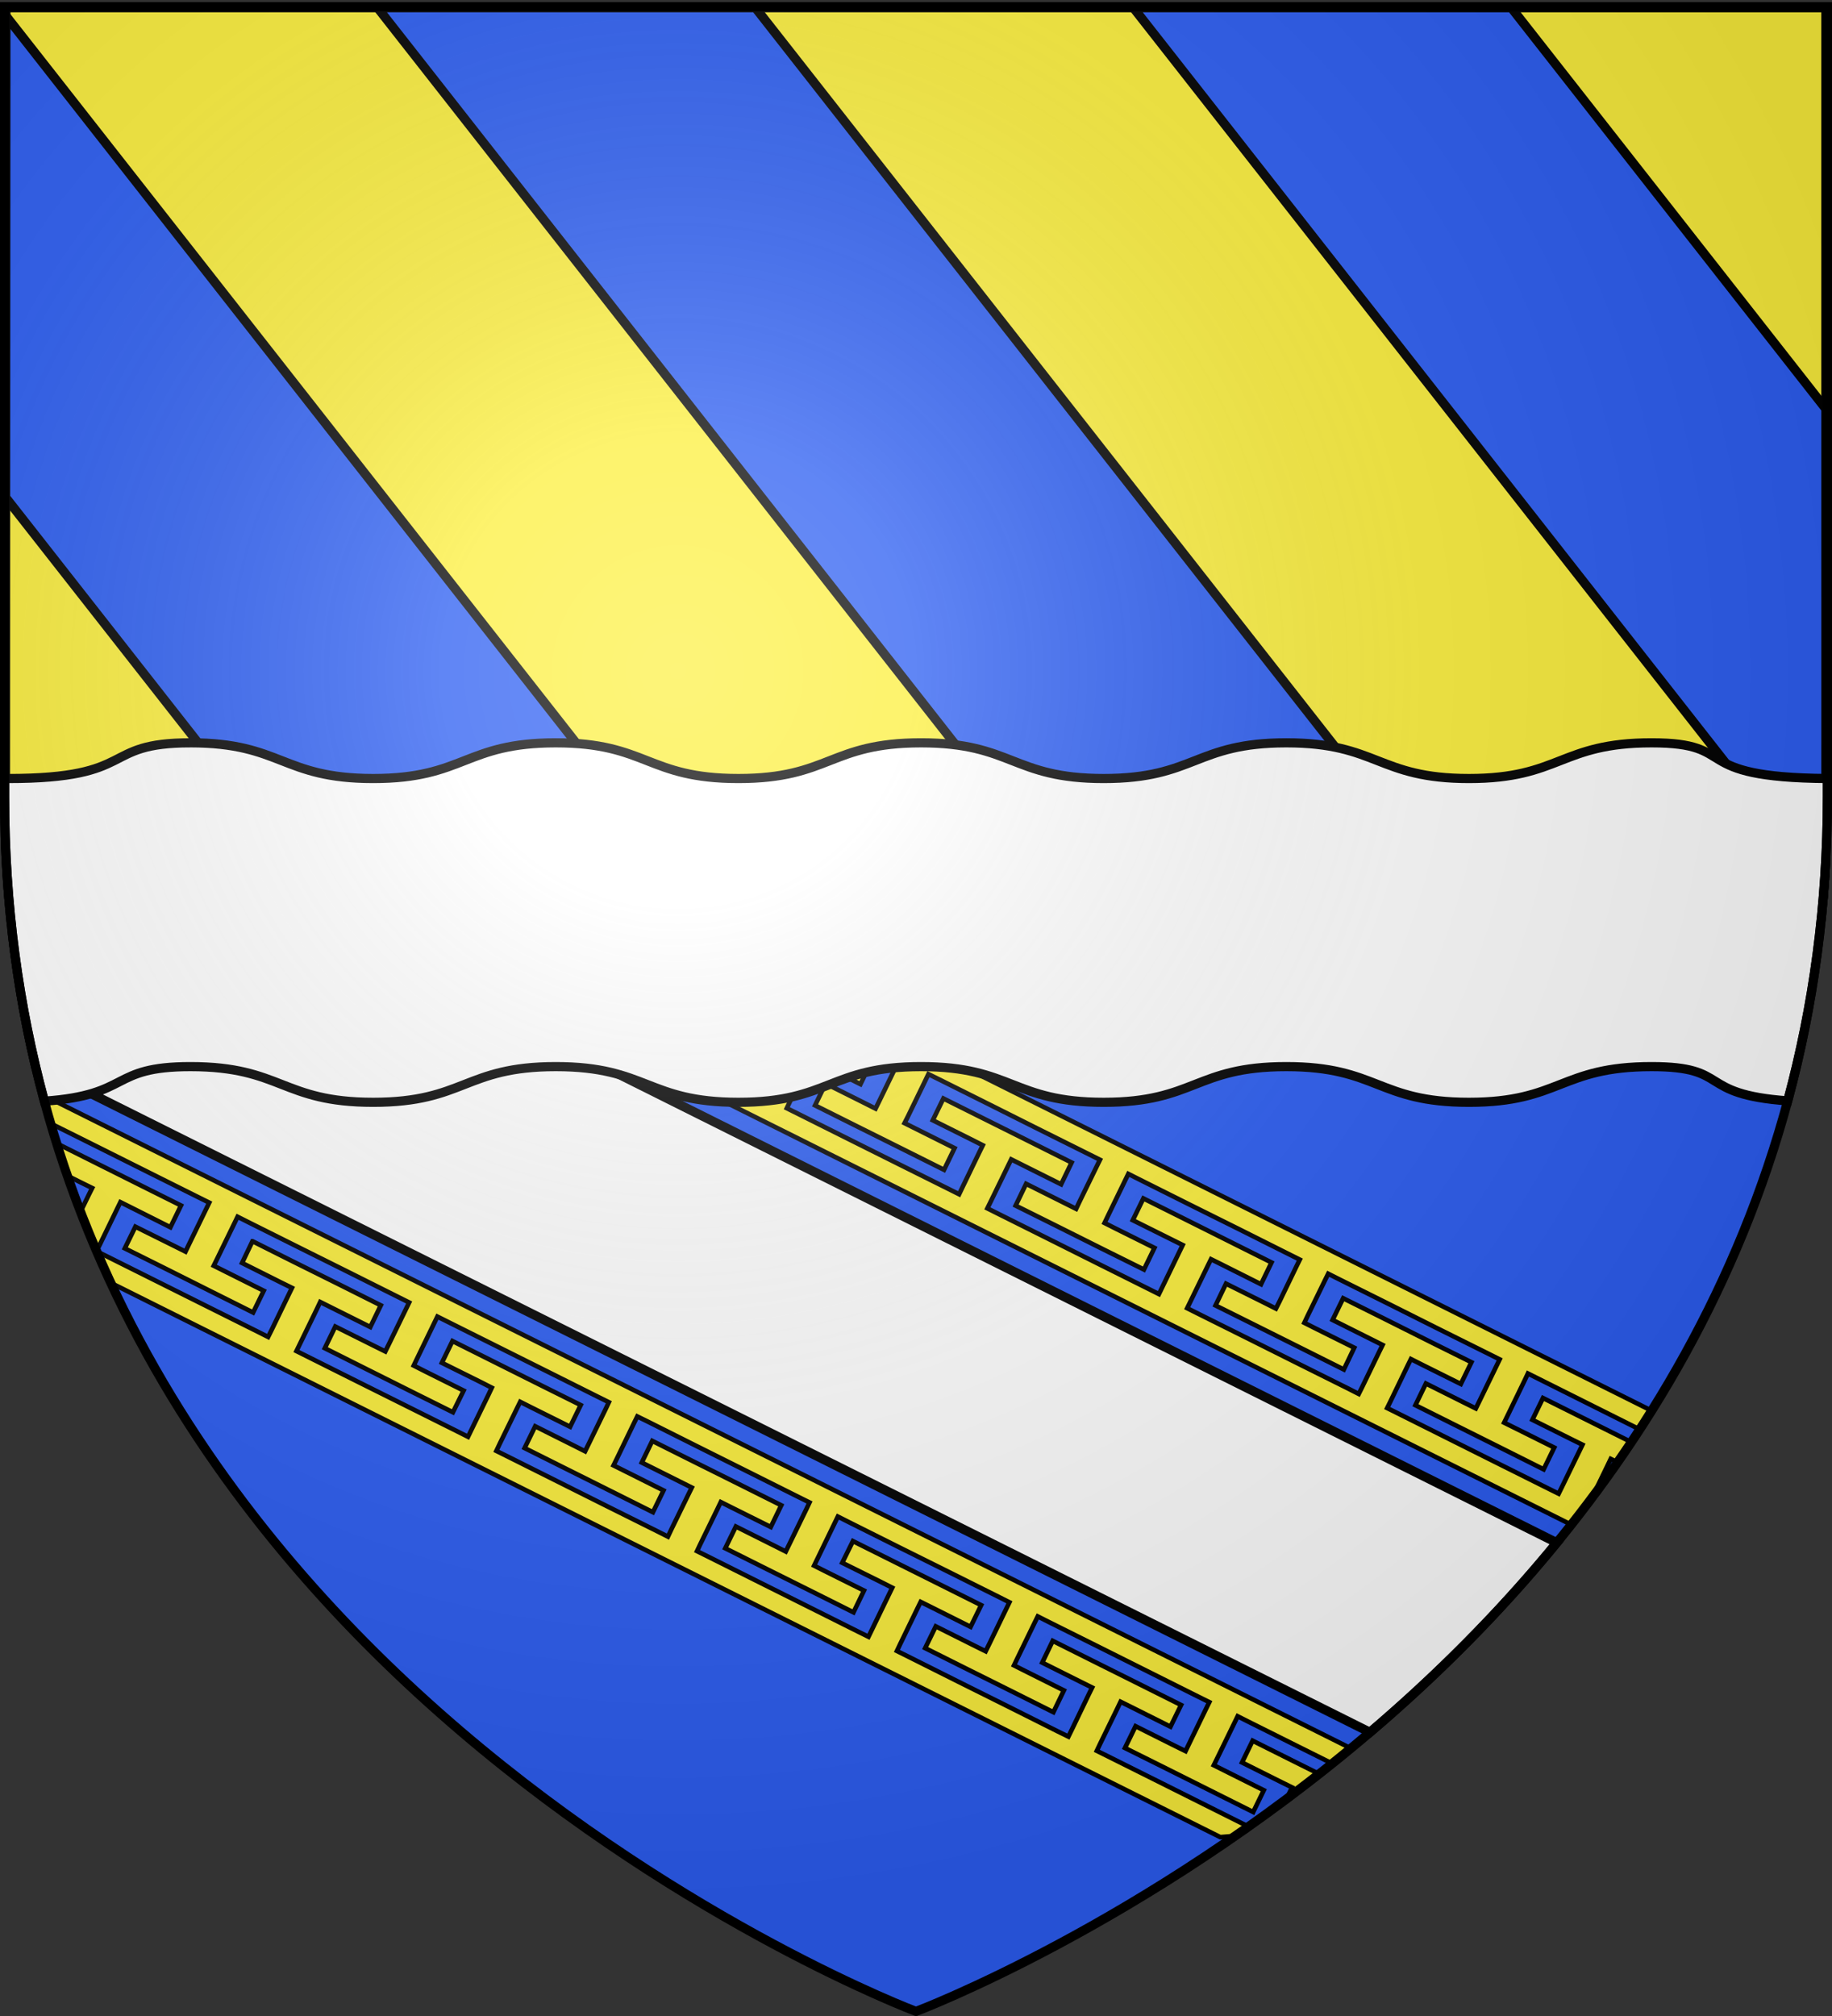 <svg xmlns="http://www.w3.org/2000/svg" xmlns:xlink="http://www.w3.org/1999/xlink" height="660" width="600" version="1.0"><rect width="100%" height="100%" fill="#333333" stroke="none"/><defs><radialGradient xlink:href="#a" id="b" gradientUnits="userSpaceOnUse" gradientTransform="matrix(1.353 0 0 1.349 -77.63 -85.747)" cx="221.445" cy="226.331" fx="221.445" fy="226.331" r="300"/><linearGradient id="a"><stop style="stop-color:white;stop-opacity:.314" offset="0"/><stop offset=".19" style="stop-color:white;stop-opacity:.251"/><stop style="stop-color:#6b6b6b;stop-opacity:.125" offset=".6"/><stop style="stop-color:black;stop-opacity:.125" offset="1"/></linearGradient></defs><g style="opacity:1;display:inline"><path style="fill:#2b5df2;fill-opacity:1;fill-rule:evenodd;stroke:none;stroke-width:1px;stroke-linecap:butt;stroke-linejoin:miter;stroke-opacity:1" d="M300 658.5s298.5-112.32 298.5-397.772V2.176H1.5v258.552C1.5 546.18 300 658.5 300 658.5z"/><path style="opacity:1;fill:#fff;fill-opacity:1;fill-rule:evenodd;stroke:#000;stroke-width:3;stroke-linecap:butt;stroke-linejoin:miter;stroke-miterlimit:4;stroke-dasharray:none;stroke-opacity:1;display:inline" d="M3.787 301.423c-.388 1.523.532 1.956.182 3.483 1.717 15.231 4.285 29.894 7.625 44.031l437.094 218.188c20.926-17.83 41.877-38.456 61.187-62.063l-407.93-203.64H3.787z"/><path style="opacity:1;fill:#fcef3c;fill-opacity:1;fill-rule:evenodd;stroke:#000;stroke-width:1.5;stroke-linecap:butt;stroke-linejoin:miter;stroke-miterlimit:4;stroke-dasharray:none;stroke-opacity:1;display:inline" d="M52.844 218.125a170.29 170.29 0 0 0-5.438 5.375l14.5 7.219 16.344 8.187 16.344 8.156 3.562 1.75-1.094 2.25-5.624 11.594-1.094 2.219-3.531-1.75L74 256.719l-3.438 7.094 12.813 6.406 16.344 8.187 12.875 6.406 3.437-7.125-12.875-6.406-3.5-1.75 1.094-2.25 5.594-11.562 1.094-2.25 3.53 1.75 16.376 8.187 16.375 8.188 16.344 8.156 3.53 1.75-1.062 2.25-5.594 11.594-1.093 2.219-3.563-1.75-12.812-6.407L136 296.5l12.844 6.406 16.375 8.156 12.812 6.438 3.469-7.094-12.844-6.437-3.562-1.75 1.094-2.25 5.625-11.594 1.093-2.219 3.5 1.75 16.406 8.188 16.375 8.156 16.344 8.188 3.563 1.78-1.094 2.22-5.625 11.593-1.094 2.219-3.531-1.75-12.813-6.406-3.468 7.094 12.812 6.406 16.375 8.156 12.813 6.406 3.437-7.094-12.812-6.406-3.531-1.781 1.093-2.219 5.625-11.594 1.063-2.218 3.562 1.75 16.344 8.156 16.375 8.188L291 345.125l3.531 1.75-1.062 2.25-5.625 11.594-1.094 2.219-3.531-1.782-12.813-6.406-3.469 7.125 12.813 6.406 16.625 8.281 12.813 6.407 3.437-7.094-12.813-6.406-3.562-1.781 1.125-2.22L303 353.876l1.063-2.219 3.562 1.75 16.344 8.156 16.344 8.188 16.375 8.156 3.562 1.781-1.094 2.22L353.5 393.5l-1.063 2.25-3.562-1.781-12.813-6.406-3.437 7.125 12.813 6.375 16.375 8.187 12.843 6.375 3.438-7.094-12.813-6.375-3.531-1.781 1.063-2.219 5.625-11.594 1.093-2.25 3.531 1.782 16.375 8.187 16.344 8.125 16.344 8.188 3.563 1.781-1.094 2.219L419 426.188l-1.125 2.218-3.531-1.781-12.813-6.375-3.437 7.125 12.812 6.375 16.406 8.188 12.813 6.406 3.406-7.125-12.812-6.375-3.531-1.781 1.062-2.25 5.656-11.594L435 417l3.531 1.781 16.375 8.156 16.344 8.188 16.344 8.125 3.562 1.781-1.094 2.25-5.625 11.594-1.093 2.219-3.531-1.75L467 452.938l-3.438 7.093 12.813 6.406 16.344 8.157 12.844 6.437 3.468-7.125-12.875-6.406-3.531-1.75 1.094-2.25 5.625-11.594 1.062-2.25 3.563 1.781 16.375 8.188 16.375 8.188.312.156a403.957 403.957 0 0 0 3.907-6.125L52.844 218.125zm-5.907 10.688-3.468 7.093 12.812 6.406 3.563 1.782-1.125 2.25-5.594 11.531-1.094 2.25-3.531-1.75-16.375-8.188-4.344-2.156a163.26 163.26 0 0 0-3.843 6.125l490.687 245a433.532 433.532 0 0 0 6.75-8.812l5.094-10.5 1.062-2.219 2.25 1.094c1.52-2.18 3.013-4.37 4.5-6.594l-16.093-8.031-12.844-6.406-3.469 7.125 12.844 6.406 3.562 1.75-1.093 2.25-5.625 11.562-1.094 2.219-3.531-1.75-16.407-8.188-16.312-8.156-16.375-8.187-3.531-1.75 1.093-2.219L461 447.156l1.094-2.219 3.531 1.782 12.813 6.375 3.468-7.125-12.844-6.375-16.343-8.188-12.813-6.375-3.469 7.094 12.813 6.406 3.563 1.781-1.094 2.22-5.594 11.562-1.125 2.25-3.5-1.781-16.375-8.157-16.375-8.187-16.375-8.156-3.563-1.782 1.094-2.25 5.625-11.562 1.094-2.219 3.531 1.75L413 420.438l3.438-7.125-12.813-6.407-16.375-8.187-12.781-6.375-3.469 7.125 12.813 6.375 3.53 1.75-1.093 2.25-5.594 11.562-1.094 2.25-3.562-1.781-16.344-8.156-16.375-8.188-16.344-8.156-3.562-1.781 1.094-2.219 5.625-11.563 1.094-2.25 3.5 1.75 12.843 6.407 3.438-7.125-12.813-6.406-16.344-8.157-12.843-6.406-3.469 7.125 12.844 6.406 3.531 1.781-1.094 2.22-5.594 11.593-1.062 2.219-3.563-1.781-16.375-8.157-16.593-8.281-16.375-8.188-3.531-1.75 1.062-2.25L264.406 349l1.063-2.25 3.531 1.781 12.813 6.406 3.468-7.125-12.812-6.406-16.375-8.156-12.813-6.406-3.469 7.125 12.813 6.406 3.531 1.75-1.062 2.219-5.625 11.594-1.063 2.218-3.562-1.781-16.344-8.156-16.344-8.156-16.375-8.157-3.562-1.781 1.094-2.25 5.625-11.563 1.062-2.25 3.563 1.782 12.812 6.406 3.469-7.125-12.813-6.406-16.375-8.156-12.844-6.407-3.468 7.094 12.844 6.438 3.53 1.78-1.062 2.22-5.594 11.562-1.093 2.25-3.563-1.781-16.375-8.188-16.375-8.156-16.344-8.156-3.562-1.781 1.125-2.22 5.594-11.593 1.062-2.219 3.563 1.75 12.812 6.406 3.438-7.125-12.781-6.375-16.375-8.187-12.844-6.406-3.469 7.125L121.719 275l3.562 1.781-1.094 2.219-5.624 11.563-1.063 2.25-3.563-1.75-16.374-8.22-16.344-8.156-16.375-8.187-3.531-1.75 1.093-2.219L68 250.937l1.094-2.218 3.562 1.781 12.813 6.375 3.437-7.125-12.812-6.375-16.344-8.188-12.813-6.375zm-11.624 8.593a162.293 162.293 0 0 0-4.75 6.438l3.75 1.875 12.812 6.406L50.563 245l-12.813-6.375-2.438-1.219zM13.968 358.437a366.308 366.308 0 0 0 2.625 9.375l15.625 7.782 16.375 8.187L65 391.97l3.531 1.75-1.094 2.25-5.624 11.562-1.063 2.219-3.563-1.781-12.843-6.375-3.469 7.094 12.875 6.406 16.344 8.187 12.812 6.406 3.469-7.125-12.813-6.406L70 414.375l1.094-2.219 5.625-11.562 1.094-2.25 3.53 1.781 16.344 8.156 16.376 8.156 16.374 8.188 3.563 1.781-1.094 2.25-5.625 11.563-1.094 2.219-3.53-1.75-12.844-6.407-3.438 7.094 12.844 6.438 16.312 8.156 12.813 6.375 3.5-7.094L139 448.844l-3.5-1.781 1.063-2.22 5.593-11.562 1.094-2.25 3.563 1.781 16.343 8.157 16.344 8.156 16.375 8.188 3.531 1.75-1.062 2.25-5.625 11.562-1.094 2.25-3.531-1.781-12.813-6.406-3.469 7.125 12.813 6.406 16.406 8.187 12.813 6.406 3.469-7.125-12.813-6.406-3.563-1.781 1.094-2.219 5.594-11.594 1.094-2.218 3.562 1.75 16.344 8.187 16.594 8.281 16.375 8.188 3.531 1.75-1.063 2.25-5.625 11.563-1.093 2.25-3.531-1.782L241 499.75l-3.469 7.125 12.813 6.406 16.375 8.157 12.812 6.406 3.438-7.125-12.813-6.375-3.531-1.782 1.094-2.25 5.594-11.562 1.093-2.25 3.531 1.781 16.375 8.188 16.407 8.156 16.344 8.156 3.53 1.782-1.093 2.25-5.594 11.562-1.094 2.219-3.53-1.75-12.813-6.407-3.469 7.125 12.813 6.407 16.375 8.156L345 560.531l3.438-7.125L335.625 547l-3.531-1.781 1.062-2.219 5.625-11.594 1.094-2.218 3.531 1.78 16.375 8.157 16.375 8.188 16.375 8.187 3.531 1.75-1.093 2.219-5.625 11.593-1.063 2.22-3.562-1.75-12.813-6.407-3.469 7.125 12.813 6.375 16.375 8.188 12.813 6.406 3.468-7.125-12.812-6.407-3.563-1.78 1.094-2.22 5.625-11.562 1.094-2.25 3.531 1.781 16.344 8.157 11.094 5.53a542.38 542.38 0 0 0 6.125-4.968L13.967 358.437zm4.594 15.875a366.57 366.57 0 0 0 3.5 10.594l4.562 2.281 3.563 1.75-1.125 2.25-2.688 5.532a371.244 371.244 0 0 0 5.25 12.875l1.094-2.188 5.625-11.594 1.093-2.25L43 395.344l12.813 6.437 3.468-7.125-12.843-6.406-16.376-8.188-11.5-5.75zm64.124 32.032-3.406 7.125 12.781 6.406 3.563 1.75-1.094 2.25-5.594 11.563-1.124 2.25-3.532-1.782-16.344-8.156-16.343-8.156-16.407-8.188-3.53-1.75A373.957 373.957 0 0 0 36.311 420l363.344 181.438c1.636-.122 3.273-.26 4.906-.407 1.445-1.001 2.889-2.002 4.344-3.031l-13.437-6.719-16.375-8.187-16.344-8.157-3.531-1.75 1.062-2.25 5.656-11.593 1.063-2.219 3.531 1.75 12.813 6.406 3.469-7.093L374 551.78l-16.406-8.187-12.813-6.407-3.437 7.125 12.812 6.407 3.531 1.75-1.093 2.218L351 566.313l-1.094 2.22-3.562-1.75L330 558.593l-16.375-8.157-16.344-8.187-3.531-1.75 1.063-2.25 5.625-11.594 1.093-2.218 3.531 1.75 12.813 6.406 3.469-7.094-12.813-6.406-16.406-8.188-12.781-6.375-3.5 7.094L288.688 518l3.53 1.781-1.093 2.25-5.594 11.563-1.094 2.25-3.53-1.75-16.376-8.188-16.344-8.156-16.375-8.188-3.53-1.75 1.062-2.25L235 493.97l1.063-2.219 3.562 1.781 12.813 6.375 3.437-7.094-12.813-6.406-16.625-8.281-12.812-6.406-3.438 7.094L223 485.219l3.563 1.781-1.094 2.219-5.656 11.594-1.063 2.25-3.531-1.782-16.375-8.156-16.375-8.188-16.375-8.187-3.531-1.75 1.062-2.25 5.656-11.594 1.094-2.219 3.531 1.782 12.813 6.375 3.469-7.094-12.813-6.375L161 445.437l-12.813-6.406-3.468 7.125 12.844 6.375 3.5 1.781-1.063 2.25-5.625 11.563-1.094 2.25-3.531-1.781-16.344-8.156-16.375-8.157-16.375-8.187-3.562-1.781 1.094-2.25 5.624-11.563 1.063-2.25 3.563 1.781 12.843 6.406 3.438-7.093-12.844-6.438-16.344-8.125-12.844-6.437zM410.25 569.875 406.781 577l12.813 6.406 3.562 1.75-1.094 2.25-.75 1.563a563.804 563.804 0 0 0 10.72-8.219l-8.97-4.469-12.812-6.406z"/></g><g style="display:inline"><path style="opacity:1;fill:#fcef3c;fill-opacity:1;fill-rule:evenodd;stroke:#000;stroke-width:3;stroke-linecap:butt;stroke-linejoin:miter;stroke-miterlimit:4;stroke-dasharray:none;stroke-opacity:1;display:inline" d="M1.938 2.531 1.78 275.937c.327 8.656.95 17.174 1.813 25.5h592.812A389.676 389.676 0 0 0 598 281.031V2.531H1.937z"/><path style="opacity:1;fill:#2b5df2;fill-opacity:1;fill-rule:evenodd;stroke:#000;stroke-width:3;stroke-linecap:butt;stroke-linejoin:miter;stroke-miterlimit:4;stroke-dasharray:none;stroke-opacity:1;display:inline" d="m123.656 2.531 234.469 298.906h123.781L247.406 2.531h-123.75zm247.531 0 226.188 288.344c.253-3.26.458-6.541.625-9.844V133.875L494.969 2.531H371.188zM1.938 5.187l-.093 157.657 108.719 138.594h123.78L1.939 5.188z"/><path style="opacity:1;fill:#fff;fill-opacity:1;fill-rule:evenodd;stroke:#000;stroke-width:3;stroke-linecap:butt;stroke-linejoin:miter;stroke-miterlimit:4;stroke-dasharray:none;stroke-opacity:1;display:inline" d="M62.375 243.188c-29.906 0-16.791 11.687-59.781 11.687-.356 0-.734.002-1.094 0v5.844c0 35.966 4.748 69.19 13.031 99.781 28.698-1.993 21.135-11.313 47.844-11.313 29.906 0 29.937 11.688 59.844 11.688 29.906 0 29.906-11.688 59.812-11.688s29.906 11.688 59.813 11.688c29.906 0 29.906-11.688 59.812-11.688s29.906 11.688 59.813 11.688c29.906 0 29.906-11.688 59.812-11.688s29.906 11.688 59.813 11.688c29.906 0 29.906-11.688 59.812-11.688 26.264 0 14.392 9.023 44.594 11.22 8.268-30.565 13-63.76 13-99.688v-5.844c-46.57-.354-28.155-11.688-57.594-11.688-29.906 0-29.906 11.688-59.812 11.688s-29.906-11.688-59.813-11.688c-29.906 0-29.906 11.688-59.812 11.688s-29.906-11.688-59.813-11.688c-29.906 0-29.906 11.688-59.812 11.688s-29.906-11.688-59.813-11.688c-29.906 0-29.906 11.688-59.812 11.688-29.907 0-29.938-11.688-59.844-11.688z"/></g><g style="display:inline"><path d="M300 658.5s298.5-112.32 298.5-397.772V2.176H1.5v258.552C1.5 546.18 300 658.5 300 658.5z" style="opacity:1;fill:url(#b);fill-opacity:1;fill-rule:evenodd;stroke:none;stroke-width:1px;stroke-linecap:butt;stroke-linejoin:miter;stroke-opacity:1"/></g><g style="display:inline"><path d="M300 658.5S1.5 546.18 1.5 260.728V2.176h597v258.552C598.5 546.18 300 658.5 300 658.5z" style="opacity:1;fill:none;fill-opacity:1;fill-rule:evenodd;stroke:#000;stroke-width:3;stroke-linecap:butt;stroke-linejoin:miter;stroke-miterlimit:4;stroke-dasharray:none;stroke-opacity:1"/></g></svg>